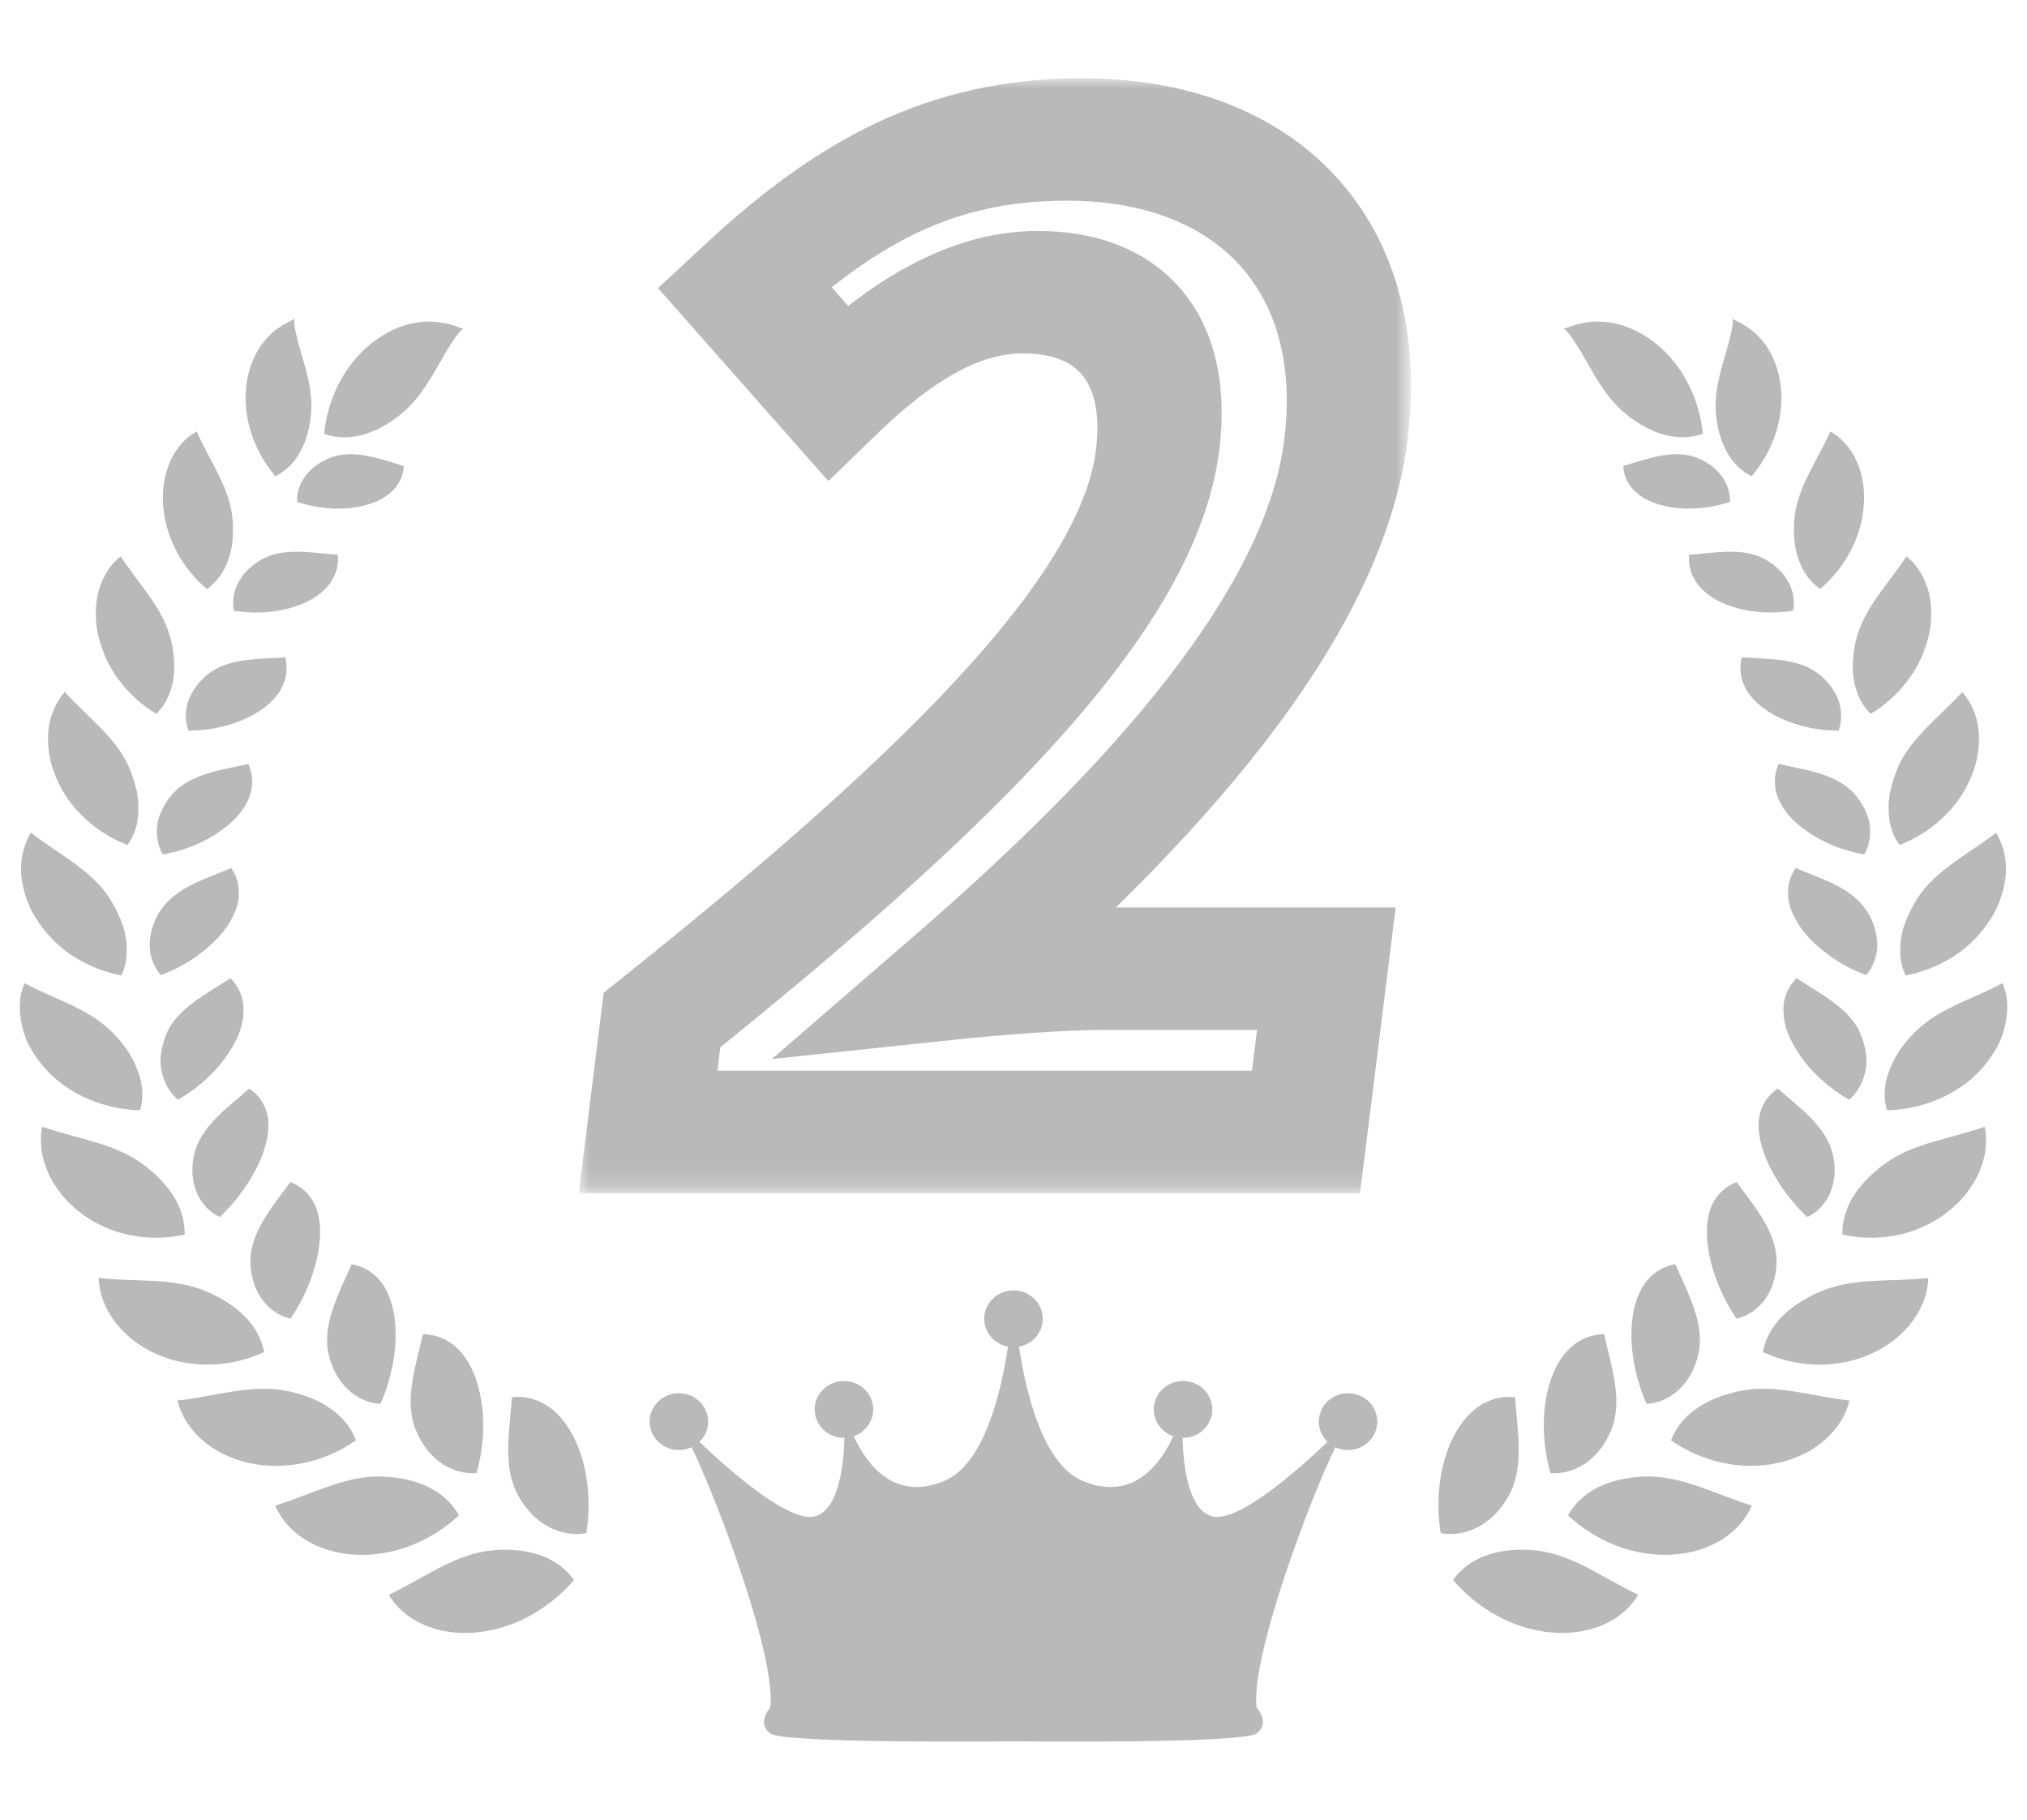 <?xml version="1.0" encoding="utf-8"?>
<!-- Generator: Adobe Illustrator 28.0.0, SVG Export Plug-In . SVG Version: 6.00 Build 0)  -->
<svg version="1.1" id="レイヤー_1" xmlns="http://www.w3.org/2000/svg" xmlns:xlink="http://www.w3.org/1999/xlink" x="0px"
	 y="0px" viewBox="0 0 98 88" style="enable-background:new 0 0 98 88;" xml:space="preserve">
<style type="text/css">
	.st0{fill:#B9B9B9;}
	.st1{fill:#FFFFFF;}
	.st2{fill:#FFFFFF;filter:url(#Adobe_OpacityMaskFilter);}
	.st3{mask:url(#path-48-outside-1_554_217_00000180365158602884172400000016450224132814624447_);fill:#B9B9B9;}
</style>
<g>
	<path class="st0" d="M15.038,20.014c0.035-0.375,0.014-0.747-0.035-1.115
		c-0.053-0.37-0.137-0.739-0.237-1.111c-0.106-0.37-0.215-0.751-0.323-1.132
		c-0.051-0.192-0.1-0.389-0.145-0.587c-0.025-0.096-0.037-0.205-0.053-0.307
		l-0.021-0.158c-0.004-0.055,0.01-0.127,0.016-0.19
		c-0.133,0.08-0.194,0.1-0.28,0.147c-0.086,0.045-0.151,0.078-0.227,0.123
		c-0.149,0.086-0.28,0.176-0.411,0.276c-0.133,0.102-0.25,0.211-0.364,0.332
		c-0.117,0.121-0.223,0.25-0.319,0.387c-0.397,0.552-0.653,1.248-0.739,2.04
		c-0.166,1.588,0.446,3.178,1.416,4.31C14.275,22.552,14.899,21.514,15.038,20.014z"
		/>
	<path class="st0" d="M19.369,20.039c0.323-0.258,0.604-0.559,0.858-0.88
		c0.252-0.325,0.481-0.673,0.698-1.038c0.213-0.368,0.43-0.743,0.649-1.119
		c0.115-0.188,0.231-0.377,0.354-0.563c0.057-0.094,0.133-0.184,0.203-0.276
		l0.108-0.137c0.041-0.045,0.108-0.088,0.164-0.131
		c-0.166-0.043-0.229-0.078-0.331-0.111c-0.1-0.033-0.178-0.061-0.27-0.086
		c-0.182-0.051-0.354-0.088-0.532-0.113c-0.182-0.027-0.358-0.037-0.54-0.035
		c-0.184,0-0.366,0.014-0.551,0.043c-0.739,0.108-1.488,0.436-2.177,0.972
		c-1.383,1.08-2.175,2.777-2.331,4.412c1.111,0.397,2.409,0.098,3.7-0.937
		V20.039z"/>
	<path class="st0" d="M18.653,22.269c-0.293-0.088-0.587-0.164-0.882-0.221
		c-0.295-0.057-0.587-0.092-0.876-0.086c-0.288,0.004-0.573,0.045-0.847,0.143
		c-1.103,0.391-1.713,1.257-1.69,2.163c0.589,0.198,1.212,0.305,1.817,0.323
		c0.608,0.021,1.193-0.055,1.715-0.227c1.042-0.346,1.594-1.021,1.629-1.832
		C19.236,22.445,18.945,22.353,18.653,22.269z"/>
	<path class="st0" d="M8.088,25.558c0.115,0.387,0.268,0.759,0.454,1.109
		c0.366,0.7,0.878,1.322,1.461,1.817c0.438-0.319,0.792-0.759,0.999-1.322
		c0.106-0.278,0.188-0.583,0.227-0.917c0.039-0.336,0.049-0.692,0.022-1.074
		c-0.059-0.767-0.321-1.473-0.665-2.177c-0.346-0.706-0.749-1.394-1.081-2.128
		c-1.042,0.571-1.719,1.889-1.623,3.503c0.027,0.405,0.092,0.8,0.205,1.185V25.558z"
		/>
	<path class="st0" d="M16.038,28.076c0.115-0.19,0.203-0.387,0.252-0.598
		c0.049-0.209,0.059-0.43,0.045-0.651c-1.25-0.094-2.585-0.372-3.655,0.207
		c-1.06,0.587-1.551,1.563-1.375,2.493c0.632,0.106,1.283,0.115,1.909,0.037
		c0.311-0.039,0.614-0.102,0.9-0.188c0.285-0.088,0.567-0.19,0.819-0.325
		c0.501-0.268,0.88-0.594,1.107-0.976L16.038,28.076z"/>
	<path class="st0" d="M5.787,32.931c0.493,0.649,1.103,1.187,1.768,1.588
		c0.203-0.197,0.37-0.42,0.501-0.671c0.133-0.25,0.219-0.53,0.289-0.827
		c0.065-0.297,0.092-0.62,0.076-0.962c-0.004-0.086-0.01-0.174-0.018-0.262
		c-0.006-0.088-0.014-0.176-0.027-0.266c-0.023-0.18-0.057-0.366-0.102-0.557
		c-0.088-0.381-0.237-0.745-0.407-1.089c-0.172-0.344-0.381-0.675-0.608-1.005
		s-0.473-0.651-0.718-0.98c-0.241-0.325-0.483-0.655-0.704-0.999
		c-0.485,0.37-0.833,0.923-1.04,1.576c-0.104,0.325-0.149,0.688-0.164,1.062
		c-0.008,0.376,0.016,0.765,0.115,1.175c0.186,0.814,0.536,1.563,1.038,2.214
		L5.787,32.931z"/>
	<path class="st0" d="M12.728,34.256c0.117-0.088,0.223-0.178,0.321-0.27
		c0.102-0.092,0.192-0.186,0.274-0.282c0.164-0.192,0.286-0.397,0.37-0.608
		c0.178-0.417,0.215-0.861,0.096-1.312c-0.64,0.049-1.314,0.057-1.954,0.143
		c-0.323,0.043-0.63,0.108-0.921,0.211c-0.291,0.102-0.565,0.242-0.817,0.432
		c-0.256,0.188-0.452,0.403-0.618,0.626c-0.164,0.223-0.291,0.458-0.377,0.698
		c-0.158,0.483-0.153,0.98,0.004,1.435c0.667,0.002,1.34-0.096,1.959-0.28
		c0.61-0.186,1.195-0.446,1.662-0.796V34.256z"/>
	<path class="st0" d="M3.281,38.635c0.241,0.344,0.526,0.661,0.829,0.943
		c0.608,0.567,1.314,0.999,2.053,1.281c0.34-0.467,0.516-1.023,0.526-1.647
		c0.016-0.311-0.01-0.639-0.084-0.98c-0.074-0.344-0.194-0.702-0.34-1.07
		C6.114,36.794,5.911,36.456,5.676,36.135c-0.119-0.16-0.246-0.315-0.379-0.467
		c-0.129-0.151-0.264-0.299-0.405-0.444c-0.561-0.583-1.195-1.14-1.76-1.764
		c-0.207,0.233-0.379,0.503-0.512,0.802c-0.131,0.301-0.235,0.626-0.27,0.98
		c-0.078,0.706,0,1.486,0.332,2.28c0.16,0.395,0.362,0.768,0.598,1.111
		L3.281,38.635z"/>
	<path class="st0" d="M7.866,39.088c-0.065,0.127-0.119,0.258-0.164,0.387
		c-0.045,0.129-0.08,0.258-0.094,0.389c-0.072,0.518,0.016,1.023,0.26,1.453
		c0.679-0.119,1.349-0.338,1.944-0.632c0.299-0.147,0.577-0.313,0.833-0.495
		c0.266-0.182,0.505-0.381,0.714-0.596c0.211-0.215,0.366-0.436,0.501-0.657
		c0.135-0.221,0.227-0.444,0.278-0.669c0.094-0.452,0.063-0.901-0.129-1.332
		c-0.323,0.076-0.659,0.143-0.991,0.215c-0.332,0.074-0.669,0.149-0.98,0.248
		c-0.628,0.198-1.212,0.475-1.66,0.945C8.167,38.58,7.997,38.832,7.866,39.088z"/>
	<path class="st0" d="M1.237,43.324c0.121,0.377,0.284,0.755,0.526,1.124
		c0.235,0.368,0.51,0.706,0.81,1.009c0.301,0.303,0.626,0.571,0.993,0.798
		c0.72,0.458,1.51,0.763,2.304,0.913c0.125-0.264,0.205-0.544,0.239-0.837
		c0.018-0.145,0.02-0.295,0.018-0.448c0-0.151-0.008-0.307-0.031-0.465
		c-0.084-0.628-0.372-1.295-0.798-1.983c-0.44-0.688-1.066-1.218-1.725-1.705
		c-0.667-0.489-1.402-0.935-2.081-1.467c-0.327,0.544-0.503,1.218-0.473,1.942
		c0.025,0.362,0.096,0.739,0.215,1.115L1.237,43.324z"/>
	<path class="st0" d="M7.237,45.722c-0.004,0.27,0.059,0.528,0.149,0.77
		c0.092,0.239,0.223,0.462,0.389,0.659c0.667-0.246,1.3-0.589,1.846-0.997
		c0.268-0.203,0.534-0.424,0.767-0.655c0.233-0.231,0.44-0.477,0.61-0.731
		c0.086-0.127,0.157-0.254,0.221-0.381c0.07-0.125,0.127-0.25,0.176-0.372
		c0.094-0.246,0.145-0.489,0.156-0.725c0.006-0.119-0.004-0.233-0.014-0.348
		c-0.01-0.115-0.029-0.227-0.059-0.336c-0.059-0.221-0.158-0.432-0.295-0.634
		c-0.63,0.266-1.308,0.506-1.926,0.814c-0.604,0.311-1.14,0.696-1.508,1.255
		c-0.19,0.278-0.307,0.565-0.391,0.847C7.276,45.172,7.237,45.452,7.237,45.722z"/>
	<path class="st0" d="M4.317,53.163c0.794,0.336,1.633,0.506,2.456,0.522
		c0.166-0.575,0.147-1.183-0.07-1.795c-0.027-0.076-0.057-0.153-0.09-0.229
		c-0.029-0.078-0.061-0.155-0.096-0.233c-0.07-0.155-0.153-0.309-0.248-0.465
		c-0.19-0.309-0.428-0.618-0.718-0.921c-0.147-0.151-0.293-0.293-0.448-0.426
		c-0.156-0.131-0.317-0.254-0.489-0.368c-0.34-0.229-0.708-0.428-1.089-0.612
		c-0.381-0.186-0.782-0.356-1.177-0.534c-0.391-0.178-0.784-0.36-1.166-0.567
		c-0.061,0.151-0.113,0.309-0.151,0.473c-0.02,0.082-0.037,0.164-0.049,0.248
		c-0.01,0.084-0.016,0.168-0.023,0.254c-0.016,0.342,0.014,0.698,0.096,1.058
		c0.041,0.18,0.092,0.362,0.158,0.542c0.033,0.09,0.068,0.18,0.106,0.27
		c0.043,0.09,0.088,0.178,0.137,0.266c0.194,0.354,0.44,0.7,0.735,1.029
		c0.575,0.661,1.334,1.156,2.126,1.492V53.163z"/>
	<path class="st0" d="M8.603,53.177c0.634-0.364,1.226-0.829,1.717-1.342
		c0.493-0.514,0.87-1.074,1.148-1.658c0.133-0.291,0.221-0.571,0.264-0.839
		c0.025-0.133,0.029-0.264,0.039-0.391c0.008-0.127,0.006-0.252-0.006-0.372
		c-0.025-0.242-0.092-0.471-0.199-0.684c-0.104-0.213-0.254-0.411-0.417-0.591
		c-0.301,0.188-0.608,0.379-0.911,0.569c-0.303,0.192-0.602,0.389-0.884,0.6
		c-0.559,0.424-1.068,0.915-1.316,1.545c-0.129,0.315-0.211,0.628-0.252,0.933
		c-0.02,0.151-0.029,0.301-0.027,0.446c0.008,0.145,0.029,0.284,0.057,0.422
		c0.117,0.544,0.385,1.019,0.784,1.361L8.603,53.177z"/>
	<path class="st0" d="M6.351,59.735c0.866,0.172,1.756,0.143,2.577-0.037
		c0.025-1.22-0.651-2.388-2.026-3.407c-0.694-0.508-1.469-0.817-2.31-1.064
		c-0.413-0.125-0.839-0.237-1.269-0.356c-0.215-0.059-0.43-0.119-0.645-0.184
		c-0.108-0.033-0.215-0.068-0.323-0.1c-0.104-0.035-0.209-0.07-0.313-0.102
		c-0.043,0.16-0.057,0.336-0.063,0.514c-0.006,0.178,0,0.358,0.023,0.54
		c0.035,0.366,0.145,0.735,0.297,1.101c0.147,0.366,0.368,0.722,0.632,1.06
		c0.258,0.34,0.589,0.653,0.956,0.939c0.362,0.287,0.776,0.514,1.185,0.7
		c0.409,0.186,0.847,0.315,1.283,0.399L6.351,59.735z"/>
	<path class="st0" d="M9.521,57.694c0.231,0.516,0.61,0.921,1.101,1.156
		c0.548-0.514,1.021-1.103,1.41-1.713c0.192-0.305,0.354-0.612,0.499-0.921
		c0.143-0.309,0.243-0.612,0.327-0.919c0.313-1.209,0.006-2.091-0.802-2.66
		c-0.538,0.467-1.144,0.935-1.633,1.453c-0.248,0.26-0.477,0.534-0.657,0.827
		c-0.178,0.293-0.313,0.606-0.391,0.947c-0.072,0.34-0.088,0.667-0.065,0.976
		c0.029,0.307,0.104,0.594,0.213,0.855L9.521,57.694z"/>
	<path class="st0" d="M10.224,65.983c0.45-0.016,0.892-0.076,1.318-0.178
		c0.428-0.104,0.841-0.25,1.23-0.428c-0.235-1.216-1.171-2.231-2.767-2.92
		c-0.796-0.348-1.652-0.462-2.529-0.518c-0.44-0.027-0.894-0.035-1.345-0.053
		c-0.45-0.018-0.905-0.041-1.361-0.096c0.018,0.704,0.278,1.431,0.751,2.077
		c0.475,0.645,1.16,1.214,2.02,1.596c0.215,0.096,0.434,0.18,0.653,0.25
		c0.221,0.07,0.448,0.123,0.673,0.166c0.452,0.084,0.903,0.121,1.355,0.102
		L10.224,65.983z"/>
	<path class="st0" d="M12.266,62.022c0.094,0.307,0.237,0.577,0.409,0.814
		c0.168,0.24,0.379,0.434,0.61,0.591c0.115,0.078,0.235,0.147,0.362,0.203
		c0.129,0.055,0.26,0.1,0.397,0.133c0.219-0.319,0.413-0.653,0.585-0.997
		c0.174-0.344,0.323-0.698,0.446-1.048c0.119-0.348,0.221-0.704,0.288-1.048
		c0.035-0.172,0.057-0.342,0.078-0.51c0.02-0.17,0.033-0.336,0.035-0.497
		c0.024-1.302-0.489-2.126-1.435-2.507c-0.874,1.193-1.952,2.427-1.934,3.868
		c0.004,0.178,0.014,0.354,0.043,0.522c0.029,0.166,0.068,0.325,0.117,0.477
		L12.266,62.022z"/>
	<path class="st0" d="M18.39,67.888c0.164-0.362,0.299-0.739,0.407-1.119
		c0.111-0.383,0.195-0.77,0.248-1.15c0.111-0.763,0.111-1.51-0.018-2.186
		c-0.258-1.347-0.98-2.108-2.024-2.306c-0.152,0.35-0.317,0.704-0.477,1.064
		c-0.16,0.358-0.305,0.716-0.428,1.081c-0.123,0.364-0.217,0.731-0.258,1.093
		c-0.041,0.364-0.039,0.735,0.045,1.095c0.321,1.457,1.349,2.349,2.505,2.427
		V67.888z"/>
	<path class="st0" d="M14.778,70.722c0.444-0.102,0.874-0.246,1.281-0.426
		c0.409-0.184,0.796-0.403,1.152-0.651c-0.448-1.173-1.578-2.018-3.305-2.38
		c-0.432-0.092-0.861-0.125-1.3-0.113c-0.436,0.01-0.872,0.057-1.316,0.125
		c-0.444,0.07-0.89,0.156-1.34,0.235c-0.45,0.082-0.907,0.16-1.371,0.209
		c0.084,0.34,0.223,0.673,0.415,0.993c0.194,0.313,0.444,0.61,0.737,0.878
		c0.299,0.262,0.639,0.501,1.025,0.696c0.387,0.19,0.808,0.352,1.271,0.45
		c0.46,0.102,0.923,0.151,1.387,0.143c0.463-0.006,0.917-0.057,1.363-0.162
		V70.722z"/>
	<path class="st0" d="M20.448,64.507c-0.172,0.769-0.407,1.57-0.52,2.349
		c-0.057,0.391-0.09,0.782-0.068,1.16c0.021,0.379,0.088,0.755,0.233,1.109
		c0.571,1.435,1.75,2.188,2.945,2.106c0.448-1.576,0.436-3.307-0.065-4.656
		C22.466,65.227,21.563,64.542,20.448,64.507z"/>
	<path class="st0" d="M28.347,74.131c0.07-0.415,0.104-0.837,0.109-1.257
		c0.006-0.422-0.021-0.841-0.078-1.248c-0.057-0.407-0.141-0.806-0.26-1.183
		c-0.115-0.381-0.264-0.737-0.442-1.07c-0.712-1.328-1.764-1.926-2.924-1.817
		c-0.117,1.633-0.465,3.383,0.309,4.779c0.776,1.394,2.071,2.014,3.285,1.797
		H28.347z"/>
	<path class="st0" d="M22.191,73.276c-0.614-1.115-1.883-1.801-3.667-1.879
		c-0.446-0.018-0.882,0.021-1.316,0.108c-0.432,0.084-0.859,0.209-1.291,0.356
		c-0.432,0.149-0.859,0.313-1.293,0.477c-0.434,0.164-0.874,0.327-1.322,0.46
		c0.135,0.323,0.33,0.624,0.567,0.903c0.241,0.276,0.532,0.522,0.864,0.735
		c0.667,0.418,1.498,0.692,2.439,0.739c0.235,0.012,0.469,0.012,0.702,0
		c0.233-0.016,0.467-0.043,0.696-0.082c0.458-0.078,0.907-0.207,1.334-0.375
		c0.855-0.336,1.639-0.841,2.286-1.443H22.191z"/>
	<path class="st0" d="M23.833,74.962c-0.452,0.041-0.884,0.141-1.306,0.286
		c-0.424,0.147-0.835,0.332-1.244,0.54c-0.821,0.42-1.627,0.917-2.482,1.326
		c0.702,1.207,2.253,1.977,4.138,1.828c0.943-0.076,1.858-0.366,2.679-0.812
		c0.821-0.446,1.549-1.046,2.132-1.731c-0.747-1.054-2.116-1.594-3.917-1.439
		V74.962z"/>
	<path class="st0" d="M82.962,20.014c-0.035-0.375-0.014-0.747,0.035-1.115
		c0.053-0.37,0.137-0.739,0.237-1.111c0.106-0.37,0.215-0.751,0.323-1.132
		c0.051-0.192,0.1-0.389,0.145-0.587c0.025-0.096,0.037-0.205,0.053-0.307
		l0.021-0.158c0.004-0.055-0.01-0.127-0.016-0.19
		c0.133,0.08,0.194,0.1,0.28,0.147c0.086,0.045,0.151,0.078,0.227,0.123
		c0.149,0.086,0.28,0.176,0.411,0.276c0.133,0.102,0.25,0.211,0.364,0.332
		c0.117,0.121,0.223,0.25,0.319,0.387c0.397,0.552,0.653,1.248,0.739,2.04
		c0.166,1.588-0.446,3.178-1.416,4.31C83.725,22.552,83.101,21.514,82.962,20.014z"
		/>
	<path class="st0" d="M78.631,20.039c-0.323-0.258-0.604-0.559-0.858-0.88
		c-0.252-0.325-0.481-0.673-0.698-1.038c-0.213-0.368-0.43-0.743-0.649-1.119
		c-0.115-0.188-0.231-0.377-0.354-0.563c-0.057-0.094-0.133-0.184-0.203-0.276
		l-0.108-0.137c-0.041-0.045-0.108-0.088-0.164-0.131
		c0.166-0.043,0.229-0.078,0.332-0.111c0.1-0.033,0.178-0.061,0.27-0.086
		c0.182-0.051,0.354-0.088,0.532-0.113c0.182-0.027,0.358-0.037,0.54-0.035
		c0.184,0,0.366,0.014,0.551,0.043c0.739,0.108,1.488,0.436,2.177,0.972
		c1.383,1.08,2.175,2.777,2.331,4.412c-1.111,0.397-2.409,0.098-3.7-0.937
		V20.039z"/>
	<path class="st0" d="M79.347,22.269c0.293-0.088,0.587-0.164,0.882-0.221
		c0.295-0.057,0.587-0.092,0.876-0.086c0.289,0.004,0.573,0.045,0.847,0.143
		c1.103,0.391,1.713,1.257,1.69,2.163c-0.589,0.198-1.212,0.305-1.817,0.323
		c-0.608,0.021-1.193-0.055-1.715-0.227c-1.042-0.346-1.594-1.021-1.629-1.832
		C78.764,22.445,79.055,22.353,79.347,22.269z"/>
	<path class="st0" d="M89.91,25.558c-0.115,0.387-0.268,0.759-0.454,1.109
		c-0.366,0.7-0.878,1.322-1.461,1.817c-0.438-0.319-0.792-0.759-0.999-1.322
		c-0.106-0.278-0.188-0.583-0.227-0.917c-0.039-0.336-0.049-0.692-0.023-1.074
		c0.059-0.767,0.321-1.473,0.665-2.177c0.346-0.706,0.749-1.394,1.081-2.128
		c1.042,0.571,1.719,1.889,1.623,3.503c-0.027,0.405-0.092,0.8-0.205,1.185V25.558z
		"/>
	<path class="st0" d="M81.962,28.076c-0.115-0.19-0.203-0.387-0.252-0.598
		c-0.049-0.209-0.059-0.43-0.045-0.651c1.25-0.094,2.585-0.372,3.655,0.207
		c1.06,0.587,1.551,1.563,1.375,2.493c-0.632,0.106-1.283,0.115-1.909,0.037
		c-0.311-0.039-0.614-0.102-0.9-0.188c-0.285-0.088-0.567-0.19-0.819-0.325
		c-0.501-0.268-0.88-0.594-1.107-0.976L81.962,28.076z"/>
	<path class="st0" d="M92.213,32.931c-0.493,0.649-1.103,1.187-1.768,1.588
		c-0.203-0.197-0.37-0.42-0.501-0.671c-0.133-0.25-0.219-0.53-0.288-0.827
		c-0.065-0.297-0.092-0.62-0.076-0.962c0.004-0.086,0.01-0.174,0.019-0.262
		c0.006-0.088,0.014-0.176,0.027-0.266c0.022-0.18,0.057-0.366,0.102-0.557
		c0.088-0.381,0.237-0.745,0.407-1.089c0.172-0.344,0.381-0.675,0.608-1.005
		c0.227-0.33,0.473-0.651,0.718-0.98c0.241-0.325,0.483-0.655,0.704-0.999
		c0.485,0.37,0.833,0.923,1.04,1.576c0.104,0.325,0.149,0.688,0.164,1.062
		c0.008,0.376-0.016,0.765-0.115,1.175c-0.186,0.814-0.536,1.563-1.038,2.214
		L92.213,32.931z"/>
	<path class="st0" d="M85.272,34.256c-0.117-0.088-0.223-0.178-0.321-0.27
		c-0.102-0.092-0.192-0.186-0.274-0.282c-0.164-0.192-0.287-0.397-0.37-0.608
		c-0.178-0.417-0.215-0.861-0.096-1.312c0.641,0.049,1.314,0.057,1.954,0.143
		c0.323,0.043,0.63,0.108,0.921,0.211c0.291,0.102,0.565,0.242,0.817,0.432
		c0.256,0.188,0.452,0.403,0.618,0.626c0.164,0.223,0.291,0.458,0.377,0.698
		c0.158,0.483,0.153,0.98-0.004,1.435c-0.667,0.002-1.34-0.096-1.959-0.28
		c-0.61-0.186-1.195-0.446-1.662-0.796V34.256z"/>
	<path class="st0" d="M94.719,38.635c-0.242,0.344-0.526,0.661-0.829,0.943
		c-0.608,0.567-1.314,0.999-2.053,1.281c-0.34-0.467-0.516-1.023-0.526-1.647
		c-0.016-0.311,0.01-0.639,0.084-0.98c0.074-0.344,0.194-0.702,0.34-1.07
		c0.151-0.368,0.354-0.706,0.589-1.027c0.119-0.16,0.246-0.315,0.379-0.467
		c0.129-0.151,0.264-0.299,0.405-0.444c0.561-0.583,1.195-1.14,1.76-1.764
		c0.207,0.233,0.379,0.503,0.512,0.802c0.131,0.301,0.235,0.626,0.27,0.98
		c0.078,0.706,0,1.486-0.332,2.28c-0.16,0.395-0.362,0.768-0.597,1.111
		L94.719,38.635z"/>
	<path class="st0" d="M90.134,39.088c0.065,0.127,0.119,0.258,0.164,0.387
		c0.045,0.129,0.08,0.258,0.094,0.389c0.072,0.518-0.016,1.023-0.26,1.453
		c-0.68-0.119-1.349-0.338-1.944-0.632c-0.299-0.147-0.577-0.313-0.833-0.495
		c-0.266-0.182-0.506-0.381-0.714-0.596c-0.211-0.215-0.366-0.436-0.501-0.657
		c-0.135-0.221-0.227-0.444-0.278-0.669c-0.094-0.452-0.063-0.901,0.129-1.332
		c0.323,0.076,0.659,0.143,0.991,0.215c0.332,0.074,0.669,0.149,0.98,0.248
		c0.628,0.198,1.212,0.475,1.66,0.945C89.833,38.58,90.003,38.832,90.134,39.088
		z"/>
	<path class="st0" d="M96.763,43.324c-0.121,0.377-0.284,0.755-0.526,1.124
		c-0.235,0.368-0.51,0.706-0.81,1.009c-0.301,0.303-0.626,0.571-0.993,0.798
		c-0.72,0.458-1.51,0.763-2.304,0.913c-0.125-0.264-0.205-0.544-0.239-0.837
		c-0.018-0.145-0.02-0.295-0.018-0.448c0-0.151,0.008-0.307,0.031-0.465
		c0.084-0.628,0.372-1.295,0.798-1.983c0.44-0.688,1.066-1.218,1.725-1.705
		c0.667-0.489,1.402-0.935,2.081-1.467c0.327,0.544,0.504,1.218,0.473,1.942
		c-0.025,0.362-0.096,0.739-0.215,1.115L96.763,43.324z"/>
	<path class="st0" d="M90.762,45.722c0.004,0.27-0.059,0.528-0.149,0.77
		c-0.092,0.239-0.223,0.462-0.389,0.659c-0.667-0.246-1.299-0.589-1.846-0.997
		c-0.268-0.203-0.534-0.424-0.768-0.655c-0.233-0.231-0.44-0.477-0.61-0.731
		c-0.086-0.127-0.158-0.254-0.221-0.381c-0.07-0.125-0.127-0.25-0.176-0.372
		c-0.094-0.246-0.145-0.489-0.156-0.725c-0.006-0.119,0.004-0.233,0.014-0.348
		c0.01-0.115,0.029-0.227,0.059-0.336c0.059-0.221,0.158-0.432,0.295-0.634
		c0.63,0.266,1.308,0.506,1.926,0.814c0.604,0.311,1.14,0.696,1.508,1.255
		c0.19,0.278,0.307,0.565,0.391,0.847C90.724,45.172,90.762,45.452,90.762,45.722z"/>
	<path class="st0" d="M93.683,53.163c-0.794,0.336-1.633,0.506-2.456,0.522
		c-0.166-0.575-0.147-1.183,0.07-1.795c0.027-0.076,0.057-0.153,0.09-0.229
		c0.029-0.078,0.061-0.155,0.096-0.233c0.07-0.155,0.154-0.309,0.248-0.465
		c0.19-0.309,0.428-0.618,0.718-0.921c0.147-0.151,0.293-0.293,0.448-0.426
		c0.156-0.131,0.317-0.254,0.489-0.368c0.34-0.229,0.708-0.428,1.089-0.612
		c0.381-0.186,0.782-0.356,1.177-0.534c0.391-0.178,0.784-0.36,1.167-0.567
		c0.061,0.151,0.113,0.309,0.151,0.473c0.021,0.082,0.037,0.164,0.049,0.248
		c0.01,0.084,0.016,0.168,0.022,0.254c0.016,0.342-0.014,0.698-0.096,1.058
		c-0.041,0.18-0.092,0.362-0.158,0.542c-0.033,0.09-0.068,0.18-0.106,0.27
		c-0.043,0.09-0.088,0.178-0.137,0.266c-0.195,0.354-0.44,0.7-0.735,1.029
		c-0.575,0.661-1.334,1.156-2.126,1.492V53.163z"/>
	<path class="st0" d="M89.397,53.177c-0.634-0.364-1.226-0.829-1.717-1.342
		c-0.493-0.514-0.87-1.074-1.148-1.658c-0.133-0.291-0.221-0.571-0.264-0.839
		c-0.025-0.133-0.029-0.264-0.039-0.391c-0.008-0.127-0.006-0.252,0.006-0.372
		c0.024-0.242,0.092-0.471,0.199-0.684c0.104-0.213,0.254-0.411,0.417-0.591
		c0.301,0.188,0.608,0.379,0.911,0.569c0.303,0.192,0.602,0.389,0.884,0.6
		c0.559,0.424,1.068,0.915,1.316,1.545c0.129,0.315,0.211,0.628,0.252,0.933
		c0.021,0.151,0.029,0.301,0.027,0.446c-0.008,0.145-0.029,0.284-0.057,0.422
		c-0.117,0.544-0.385,1.019-0.784,1.361L89.397,53.177z"/>
	<path class="st0" d="M91.649,59.735c-0.866,0.172-1.756,0.143-2.576-0.037
		c-0.025-1.22,0.651-2.388,2.026-3.407c0.694-0.508,1.469-0.817,2.31-1.064
		c0.413-0.125,0.839-0.237,1.269-0.356c0.215-0.059,0.43-0.119,0.645-0.184
		c0.108-0.033,0.215-0.068,0.323-0.1c0.104-0.035,0.209-0.07,0.313-0.102
		c0.043,0.16,0.057,0.336,0.063,0.514c0.006,0.178,0,0.358-0.022,0.54
		c-0.035,0.366-0.145,0.735-0.297,1.101c-0.147,0.366-0.368,0.722-0.632,1.06
		c-0.258,0.34-0.589,0.653-0.956,0.939c-0.362,0.287-0.776,0.514-1.185,0.7
		c-0.409,0.186-0.847,0.315-1.283,0.399L91.649,59.735z"/>
	<path class="st0" d="M88.479,57.694c-0.231,0.516-0.61,0.921-1.101,1.156
		c-0.548-0.514-1.021-1.103-1.41-1.713c-0.192-0.305-0.354-0.612-0.499-0.921
		c-0.143-0.309-0.243-0.612-0.327-0.919c-0.313-1.209-0.006-2.091,0.802-2.66
		c0.538,0.467,1.144,0.935,1.633,1.453c0.248,0.26,0.477,0.534,0.657,0.827
		c0.178,0.293,0.313,0.606,0.391,0.947c0.072,0.34,0.088,0.667,0.066,0.976
		c-0.029,0.307-0.104,0.594-0.213,0.855L88.479,57.694z"/>
	<path class="st0" d="M87.776,65.983c-0.45-0.016-0.892-0.076-1.318-0.178
		c-0.428-0.104-0.841-0.25-1.23-0.428c0.235-1.216,1.171-2.231,2.767-2.92
		c0.796-0.348,1.652-0.462,2.529-0.518c0.44-0.027,0.894-0.035,1.345-0.053
		c0.45-0.018,0.905-0.041,1.361-0.096c-0.018,0.704-0.278,1.431-0.751,2.077
		c-0.475,0.645-1.16,1.214-2.02,1.596c-0.215,0.096-0.434,0.18-0.653,0.25
		c-0.221,0.07-0.448,0.123-0.673,0.166c-0.452,0.084-0.902,0.121-1.355,0.102
		L87.776,65.983z"/>
	<path class="st0" d="M85.734,62.022c-0.094,0.307-0.237,0.577-0.409,0.814
		c-0.168,0.24-0.379,0.434-0.61,0.591c-0.115,0.078-0.235,0.147-0.362,0.203
		c-0.129,0.055-0.26,0.1-0.397,0.133c-0.219-0.319-0.413-0.653-0.585-0.997
		c-0.174-0.344-0.323-0.698-0.446-1.048c-0.119-0.348-0.221-0.704-0.289-1.048
		c-0.035-0.172-0.057-0.342-0.078-0.51c-0.021-0.17-0.033-0.336-0.035-0.497
		c-0.025-1.302,0.489-2.126,1.434-2.507c0.874,1.193,1.952,2.427,1.934,3.868
		c-0.004,0.178-0.014,0.354-0.043,0.522c-0.029,0.166-0.068,0.325-0.117,0.477
		L85.734,62.022z"/>
	<path class="st0" d="M79.61,67.888c-0.164-0.362-0.299-0.739-0.407-1.119
		c-0.11-0.383-0.194-0.77-0.248-1.15c-0.111-0.763-0.111-1.51,0.018-2.186
		c0.258-1.347,0.98-2.108,2.024-2.306c0.151,0.35,0.317,0.704,0.477,1.064
		c0.16,0.358,0.305,0.716,0.428,1.081c0.123,0.364,0.217,0.731,0.258,1.093
		c0.041,0.364,0.039,0.735-0.045,1.095c-0.321,1.457-1.349,2.349-2.505,2.427
		V67.888z"/>
	<path class="st0" d="M83.222,70.722c-0.444-0.102-0.874-0.246-1.281-0.426
		c-0.409-0.184-0.796-0.403-1.152-0.651c0.448-1.173,1.578-2.018,3.305-2.38
		c0.432-0.092,0.862-0.125,1.299-0.113c0.436,0.01,0.872,0.057,1.316,0.125
		c0.444,0.07,0.89,0.156,1.34,0.235c0.45,0.082,0.907,0.16,1.371,0.209
		c-0.084,0.34-0.223,0.673-0.415,0.992c-0.194,0.313-0.444,0.61-0.737,0.878
		c-0.299,0.262-0.638,0.501-1.025,0.696c-0.387,0.19-0.808,0.352-1.271,0.45
		c-0.461,0.102-0.923,0.151-1.388,0.143c-0.462-0.006-0.917-0.057-1.363-0.162
		V70.722z"/>
	<path class="st0" d="M77.552,64.507c0.172,0.769,0.407,1.57,0.52,2.349
		c0.057,0.391,0.09,0.782,0.067,1.16c-0.02,0.379-0.088,0.755-0.233,1.109
		c-0.571,1.435-1.75,2.188-2.945,2.106c-0.448-1.576-0.436-3.307,0.066-4.656
		C75.534,65.227,76.437,64.542,77.552,64.507z"/>
	<path class="st0" d="M69.653,74.131c-0.07-0.415-0.104-0.837-0.109-1.257
		c-0.006-0.422,0.021-0.841,0.078-1.248c0.057-0.407,0.141-0.806,0.26-1.183
		c0.115-0.381,0.264-0.737,0.442-1.07c0.712-1.328,1.764-1.926,2.924-1.817
		c0.117,1.633,0.465,3.383-0.309,4.779c-0.776,1.394-2.071,2.014-3.285,1.797
		H69.653z"/>
	<path class="st0" d="M75.807,73.276c0.614-1.115,1.883-1.801,3.667-1.879
		c0.446-0.018,0.882,0.021,1.316,0.108c0.432,0.084,0.86,0.209,1.291,0.356
		c0.432,0.149,0.859,0.313,1.293,0.477c0.434,0.164,0.874,0.327,1.322,0.46
		c-0.135,0.323-0.33,0.624-0.567,0.903c-0.242,0.276-0.532,0.522-0.864,0.735
		c-0.667,0.418-1.498,0.692-2.439,0.739c-0.235,0.012-0.469,0.012-0.702,0
		c-0.233-0.016-0.467-0.043-0.696-0.082c-0.458-0.078-0.907-0.207-1.334-0.375
		c-0.855-0.336-1.639-0.841-2.286-1.443H75.807z"/>
	<path class="st0" d="M74.167,74.962c0.452,0.041,0.884,0.141,1.306,0.286
		c0.424,0.147,0.835,0.332,1.244,0.54c0.821,0.42,1.627,0.917,2.482,1.326
		c-0.702,1.207-2.253,1.977-4.138,1.828c-0.943-0.076-1.858-0.366-2.679-0.812
		c-0.821-0.446-1.549-1.046-2.132-1.731c0.747-1.054,2.116-1.594,3.917-1.439
		V74.962z"/>
	<path class="st0" d="M65.175,67.367c-0.781,0-1.415,0.615-1.415,1.374
		c0,0.383,0.162,0.729,0.423,0.979c-1.552,1.478-4.498,4.057-5.686,3.572
		c-1.049-0.43-1.289-2.395-1.325-3.767c0.009,0,0.016,0.001,0.025,0.001
		c0.781,0,1.415-0.616,1.415-1.375c0-0.759-0.633-1.375-1.415-1.375
		c-0.781,0-1.415,0.615-1.415,1.375c0,0.599,0.396,1.108,0.947,1.296
		c-0.632,1.363-1.97,3.177-4.39,2.159c-1.875-0.789-2.71-4.106-3.073-6.487
		c0.654-0.121,1.148-0.679,1.148-1.349c0-0.76-0.633-1.375-1.414-1.375
		c-0.781,0-1.415,0.615-1.415,1.375c0,0.671,0.496,1.228,1.149,1.349
		c-0.363,2.382-1.198,5.698-3.073,6.487c-2.42,1.018-3.757-0.796-4.39-2.159
		c0.552-0.188,0.947-0.697,0.947-1.296c0-0.759-0.634-1.375-1.415-1.375
		c-0.781,0-1.415,0.615-1.415,1.375c0,0.76,0.633,1.375,1.415,1.375
		c0.008,0,0.016-0.001,0.024-0.001c-0.036,1.372-0.276,3.337-1.326,3.767
		c-1.188,0.485-4.134-2.095-5.686-3.572c0.26-0.249,0.423-0.595,0.423-0.979
		c0-0.759-0.634-1.374-1.415-1.374c-0.781,0-1.415,0.615-1.415,1.374
		c0,0.759,0.633,1.374,1.415,1.374c0.221,0,0.427-0.05,0.614-0.137
		c1.276,2.633,4.078,10.099,3.809,12.579c0,0-0.694,0.758,0,1.264
		c0.694,0.505,11.752,0.379,11.752,0.379s11.059,0.127,11.752-0.379
		c0.694-0.506,0-1.264,0-1.264c-0.269-2.48,2.534-9.946,3.809-12.579
		c0.186,0.087,0.393,0.137,0.614,0.137c0.781,0,1.415-0.615,1.415-1.374
		C66.59,67.982,65.957,67.367,65.175,67.367z"/>
	<path class="st1" d="M31.331,54.732l0.675-5.41c14.32-11.456,23.056-20.302,23.961-27.557
		c0.595-4.773-1.677-7.637-6.167-7.637c-3.463,0-6.627,2.227-9.326,4.837
		l-4.496-5.091c4.933-4.582,9.483-7.128,15.961-7.128
		c8.979,0,14.229,5.728,13.134,14.511c-1.064,8.528-9.326,17.693-19.032,26.093
		c2.405-0.254,5.579-0.509,7.76-0.509h10.326l-0.984,7.892H31.331z"/>
	<defs>
		
			<filter id="Adobe_OpacityMaskFilter" filterUnits="userSpaceOnUse" x="27.98" y="3.786" width="40.242" height="53.905">
			<feColorMatrix  type="matrix" values="1 0 0 0 0  0 1 0 0 0  0 0 1 0 0  0 0 0 1 0"/>
		</filter>
	</defs>
	
		<mask maskUnits="userSpaceOnUse" x="27.98" y="3.786" width="40.242" height="53.905" id="path-48-outside-1_554_217_00000180365158602884172400000016450224132814624447_">
		<rect x="26.086" y="3.131" class="st2" width="46.808" height="54.577"/>
		<path d="M31.331,54.732l0.675-5.41c14.32-11.456,23.056-20.302,23.961-27.557
			c0.595-4.773-1.677-7.637-6.167-7.637c-3.463,0-6.627,2.227-9.326,4.837
			l-4.496-5.091c4.933-4.582,9.483-7.128,15.961-7.128
			c8.979,0,14.229,5.728,13.134,14.511c-1.064,8.528-9.326,17.693-19.032,26.093
			c2.405-0.254,5.579-0.509,7.76-0.509h10.326l-0.984,7.892H31.331z"/>
	</mask>
	<path class="st3" d="M31.331,54.732h-2.982l-0.369,2.959h2.982L31.331,54.732z
		 M32.006,49.322l-1.715-2.205l-1.103,0.882l-0.165,1.322H32.006z M40.474,18.964
		l-2.37,2.093l1.945,2.203l2.392-2.313L40.474,18.964z M35.979,13.873
		l-1.915-2.032l-2.251,2.091l1.796,2.034L35.979,13.873z M46.041,47.349
		l-1.821-2.116l-6.906,5.977l8.681-0.919L46.041,47.349z M64.127,46.84h2.982
		l0.369-2.959h-2.982L64.127,46.84z M63.142,54.732l-0.369,2.959h2.982
		l0.369-2.959H63.142z M34.313,54.732l0.675-5.41h-5.965l-0.675,5.41H34.313z
		 M33.72,51.527c7.202-5.762,13.151-10.984,17.438-15.757
		c4.233-4.713,7.215-9.388,7.791-14.005h-5.965
		c-0.329,2.638-2.167,6.014-6.108,10.402c-3.887,4.328-9.467,9.257-16.585,14.951
		L33.72,51.527z M58.949,21.765c0.362-2.907-0.105-5.61-1.715-7.614
		c-1.636-2.036-4.159-2.983-7.065-2.983l-0.738,5.919
		c1.583,0,2.442,0.485,2.916,1.074c0.5,0.622,0.87,1.737,0.638,3.603H58.949z
		 M50.169,11.168c-4.794,0-8.82,3.066-11.662,5.814l3.933,3.965
		c2.556-2.471,4.858-3.86,6.99-3.86L50.169,11.168z M42.844,16.872l-4.496-5.091
		l-4.74,4.185l4.496,5.091L42.844,16.872z M37.893,15.905
		c4.514-4.193,8.264-6.201,13.677-6.201l0.738-5.919
		c-7.542,0-12.893,3.084-18.245,8.055L37.893,15.905z M51.57,9.704
		c3.843,0,6.636,1.215,8.367,3.121c1.725,1.899,2.616,4.724,2.153,8.43h5.965
		c0.633-5.076-0.553-9.506-3.424-12.667c-2.865-3.154-7.186-4.803-12.322-4.803
		L51.57,9.704z M62.091,21.256c-0.432,3.465-2.372,7.323-5.6,11.491
		c-3.208,4.144-7.504,8.36-12.271,12.486l3.642,4.232
		c4.939-4.275,9.628-8.842,13.243-13.512c3.596-4.646,6.319-9.635,6.951-14.698
		H62.091z M45.995,50.291c2.376-0.251,5.421-0.492,7.437-0.492l0.738-5.919
		c-2.345,0-5.649,0.269-8.083,0.526L45.995,50.291z M53.432,49.799h10.326
		l0.738-5.919H54.17L53.432,49.799z M61.144,46.84l-0.984,7.892h5.965
		l0.984-7.892H61.144z M63.512,51.772H31.7l-0.738,5.919h31.811L63.512,51.772z"/>
</g>
</svg>

